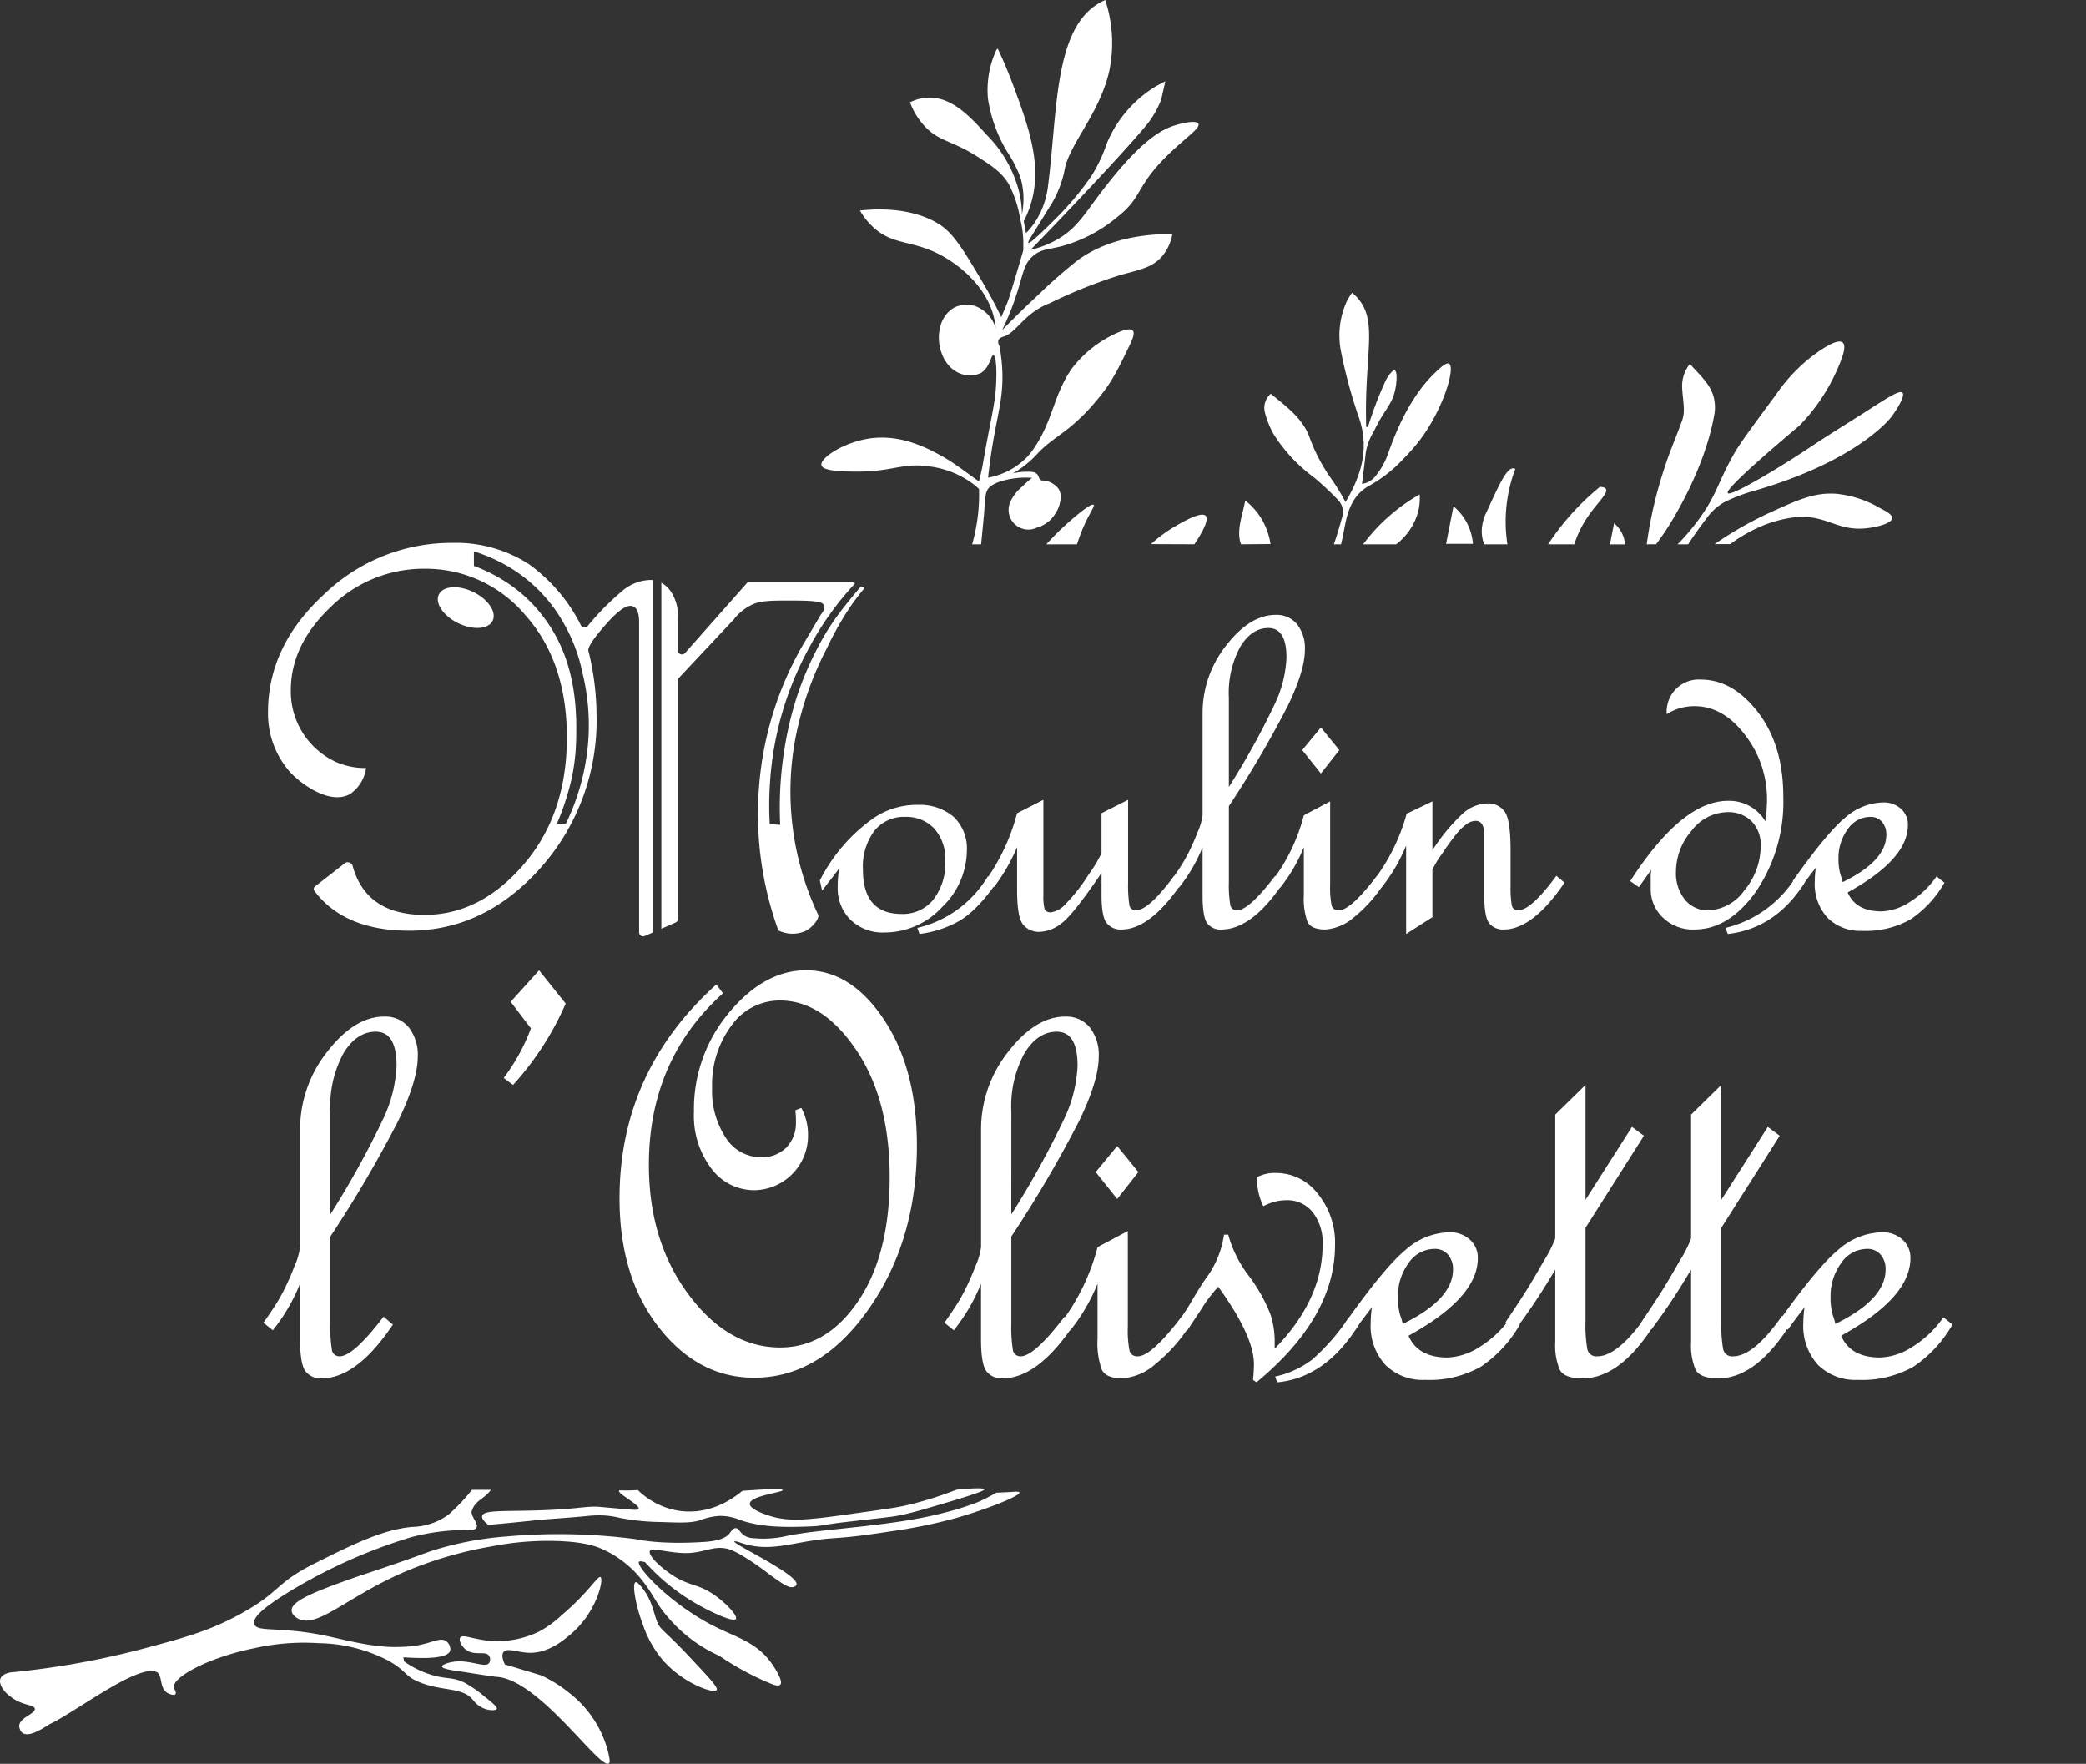 <?xml version="1.0" encoding="UTF-8"?>
<svg xmlns="http://www.w3.org/2000/svg" xmlns:xlink="http://www.w3.org/1999/xlink" id="Composant_1_1" data-name="Composant 1 – 1" width="290.219" height="245.384" viewBox="0 0 290.219 245.384">
  <rect x="0" y="0" width="290.219" height="245.384" fill="#333333" stroke="none"/>
  <defs>
    <clipPath id="clip-path">
      <rect id="Rectangle_1" data-name="Rectangle 1" width="290.219" height="245.384" fill="none"></rect>
    </clipPath>
  </defs>
  <g id="Groupe_2" data-name="Groupe 2">
    <g id="Groupe_1" data-name="Groupe 1" clip-path="url(#clip-path)">
      <path id="Tracé_1" data-name="Tracé 1" d="M397.139,1415.108c-.635-.456-1.1-1.332-.861-1.722.349-.576,1.954.343,4.593.478a13.4,13.4,0,0,0,6.411-1.34,15.052,15.052,0,0,0,3.158-2.3c3.756-3.194,4.979-5.48,5.359-5.263.5.284-.53,4.794-3.923,7.751-1.128.983-3.328,2.9-6.124,2.775-1.523-.068-2.95-.729-3.445-.1-.324.414-.073,1.156.191,1.722l5.072,1.531a18.772,18.772,0,0,1,3.827,2.392,15.11,15.11,0,0,1,5.454,8.229c.215.966.328,1.473.1,1.627-1.3.861-9.748-11.8-15.693-12.057-.206-.009-2.051-.293-5.742-.861-.633-.1-1.758-.277-1.77-.574-.009-.224.616-.417.813-.478,2.621-.812,5.094.823,5.741,0a.948.948,0,0,0,0-1c-.478-.752-1.982.031-3.158-.813" transform="translate(-332.255 -1185.555)" fill="#fff"></path>
      <path id="Tracé_2" data-name="Tracé 2" d="M1552.281,443.167c-.069.818-2.436,1.229-2.848,1.3-4.684.814-6.023-1.847-10.6-1.441a17.508,17.508,0,0,0-6.252,1.978,19.386,19.386,0,0,0-2.811,1.766h-2.177a51.286,51.286,0,0,1,8.009-4.53c3.86-1.743,5.97-2.665,8.9-2.472a14.9,14.9,0,0,1,6.044,1.966c1.276.632,1.775,1.042,1.742,1.433" transform="translate(-1289.042 -371.074)" fill="#fff"></path>
      <path id="Tracé_3" data-name="Tracé 3" d="M565.156,1409.58c.15-.058.375.127.718.526,1.535,1.788,1.746,3.556,2.249,4.88.479,1.262.79.983,4.522,4.953,2.688,2.86,4.032,4.289,3.8,4.616-.409.583-4.672-.9-7.519-4.171a15.132,15.132,0,0,1-2.722-4.829c-.984-2.557-1.585-5.768-1.05-5.975" transform="translate(-476.733 -1189.452)" fill="#fff"></path>
      <path id="Tracé_4" data-name="Tracé 4" d="M1858.3,627.592l.025-.02-.027.026" transform="translate(-1568.11 -529.571)" fill="#fff"></path>
      <path id="Tracé_5" data-name="Tracé 5" d="M357.876,1329.086a23.335,23.335,0,0,1-2.536,1.3,37.742,37.742,0,0,1-4.88,1.531c-7.227,1.891-17.283,2.205-21.817,3.205a14.4,14.4,0,0,1-4.464.3,2.686,2.686,0,0,1-1.246-.312c-.735-.425-.847-1.072-1.3-1.091-.4-.018-.646.481-.978.847-.212.234-.894.9-3.315,1.061-6.376.428-9.558-.37-9.558-.37a82.553,82.553,0,0,0-18.037-.383,45.191,45.191,0,0,0-10.217,1.941c-1.107.361-1.215.451-4.3,1.527-4.425,1.545-5.029,1.677-7.64,2.608-5.255,1.872-7.835,3.043-7.751,4.258.041.6.707.99.813,1.052,2.6,1.537,6.528-2.712,14.353-6.219a54.184,54.184,0,0,1,12.631-3.78,40.718,40.718,0,0,1,8.873-.762c3.892.1,5.579.716,6.419,1.077a14.8,14.8,0,0,1,4.515,3.082,16.549,16.549,0,0,1,1.319,1.524c1.062,1.37,1.622,2.5,2.467,3.709a20.4,20.4,0,0,0,8.147,6.607,38.974,38.974,0,0,0,7.014,3.805c.366.156,1.159.485,1.435.191.508-.539-1.084-2.791-1.244-3.014-2.05-2.866-4.84-3.566-7.739-5.008-6.43-3.2-11.09-8.431-10.682-9.058.056-.085.242-.141.861.048a28.683,28.683,0,0,0,6.746,5.55c2.238,1.325,5.537,2.859,5.885,2.344.277-.41-1.324-2.216-3.158-3.445-2.247-1.506-3.272-1.093-5.646-2.631-1.633-1.059-3.478-2.764-3.158-3.4.251-.5,1.615.1,4.306.287,3.2.224,4.523-1.284,6.905-.441a10.617,10.617,0,0,1,1.579.792,36.078,36.078,0,0,1,3.8,2.615c2.04,1.48,2.888,2.044,3.509,1.722a.52.52,0,0,0,.287-.255c.478-1.337-8.829-5.637-8.641-6.032.053-.112.833.16,1.129.259,2.908.966,5.5.358,8.325-.144,5.2-.922,3.691-.176,12.392-1.531a70.649,70.649,0,0,0,8.835-1.8c4.424-1.236,9.115-3.135,8.987-3.588-.041-.144-.566-.128-1.124-.072l-2.105.1" transform="translate(-219.264 -1121.422)" fill="#fff"></path>
      <path id="Tracé_6" data-name="Tracé 6" d="M904.676,434.243c-.655.293-1.864.834-2.849.177a2.738,2.738,0,0,1-1.03-1.736c-.35-1.895,1.285-3.762,3-4.363a2.842,2.842,0,0,1,2.62.091,3.085,3.085,0,0,1,1.118,2.216c.119,2.185-2.355,3.39-2.86,3.616" transform="translate(-760.089 -361.194)" fill="#fff"></path>
      <path id="Tracé_7" data-name="Tracé 7" d="M65.668,1327.322c-.324.4-.795.968-1.395,1.611a26.277,26.277,0,0,1-1.9,1.856,8.975,8.975,0,0,1-5.06,1.687c-4.07.361-8.365,2.5-13.492,5.06-5.615,2.8-4.727,3.96-10.378,7.053-4.237,2.319-7.635,3.253-13.234,4.752a115.269,115.269,0,0,1-18.739,3.373c-2.609.475-1.178,2.578,0,3.373,1.641,1.3,3.293,1.068,3.373,1.687.094.728-2.175,1.213-2.179,2.434.332,2.185,2.8.631,4.259-.3,3.543-1.642,12.578-8.652,14.972-7.19.748.643.27,2.218,1.443,2.877.364.2.92.34,1.072.144.167-.214-.165-.648-.217-.948-.236-1.351,4.628-4.118,11.195-5.445a31.5,31.5,0,0,1,8.918-.7,21.8,21.8,0,0,1,9.634,2.384c2.736,1.51,2.255,2.215,4.6,3.118,3.169,1.219,5.8.609,7.249,2.377a3.717,3.717,0,0,0,1.639,1.251c.691.247,1.569.28,1.687,0,.041-.1.04-.35-1.687-1.687a17.126,17.126,0,0,0-2.785-1.94c-1.586-.771-2.305-.5-4.115-.957a12.988,12.988,0,0,1-4.306-2.01l-.1-.574c5.024.355,6.3-.262,6.507-.909a1.345,1.345,0,0,0-.574-1.34c-.84-.586-1.938.3-4.4.67a19.254,19.254,0,0,1-2.2.144c-3.436.12-7.352-.962-9.954-1.517-6.668-1.421-9.782-.451-10.119-1.686-.213-.781.768-1.967,4.8-4.445a74.136,74.136,0,0,1,16.944-7.6,29.625,29.625,0,0,1,7.724-1.016c.326.018,1.227.109,1.464-.377.229-.469-.61-1.3-.72-2.1.428-1.7,1.764-1.759,2.7-3.113Z" transform="translate(0 -1120.049)" fill="#fff"></path>
      <path id="Tracé_8" data-name="Tracé 8" d="M1288.355,456.275l1.029-5.223a7.549,7.549,0,0,1,2.707,5.223Z" transform="translate(-1087.166 -380.616)" fill="#fff"></path>
      <path id="Tracé_9" data-name="Tracé 9" d="M1320.454,427.824a5.438,5.438,0,0,1-.328-1.741,6.179,6.179,0,0,1,.709-2.829c1.838-4.028,2.823-6.141,3.761-5.988a.643.643,0,0,1,.2.07,20.668,20.668,0,0,0-1.1,10.488Z" transform="translate(-1113.975 -352.099)" fill="#fff"></path>
      <path id="Tracé_10" data-name="Tracé 10" d="M1379.27,441.789a35.532,35.532,0,0,1,7.193-7.982c.57,0,.764.154.84.284.391.664-1.439,2.063-2.929,4.5a14.975,14.975,0,0,0-1.469,3.2Z" transform="translate(-1163.884 -366.064)" fill="#fff"></path>
      <path id="Tracé_11" data-name="Tracé 11" d="M1494.662,332.479a31.761,31.761,0,0,0,2.953-3.485c2.533-3.466,2.588-5.028,4.88-9.09.789-1.4,2.472-3.676,5.837-8.229a23.581,23.581,0,0,1,4.785-5.167c.647-.5,3.648-2.814,4.5-2.105.691.577-.359,2.891-.957,4.21a26.055,26.055,0,0,1-5.071,7.368c-8.567,7.217-10.175,9.08-9.952,9.377.407.543,7.3-3.6,11.666-6.521,2.486-1.664,5.048-3.214,7.565-4.831,3-1.927,4.677-3.018,5.074-2.618.414.416-.74,2.275-1.531,3.349,0,0-4.542,6.17-19.473,10.406a22.674,22.674,0,0,0-3.206,1.2,8.331,8.331,0,0,0-.766.383,7.839,7.839,0,0,0-2.344,2.225c-.732.95-1.587,2.13-2.5,3.533Z" transform="translate(-1261.257 -256.754)" fill="#fff"></path>
      <path id="Tracé_12" data-name="Tracé 12" d="M1467.122,349.344A58.073,58.073,0,0,1,1469.5,339c.71-2.314,1.7-4.54,2.526-6.823a4.67,4.67,0,0,0,.26-1.653c-.024-1-.2-1.99-.236-2.987a4.825,4.825,0,0,1,1.081-3.287c1.255,1.45,2.762,2.674,3.287,4.542a5.9,5.9,0,0,1,.064,2.738c-1.542,8.389-6.872,16.14-6.872,16.14-.538.783-.983,1.39-1.19,1.67Z" transform="translate(-1238.017 -273.619)" fill="#fff"></path>
      <path id="Tracé_13" data-name="Tracé 13" d="M1214.438,447.445a25.455,25.455,0,0,1,2.1-2.472,25.761,25.761,0,0,1,5.768-4.464,7.706,7.706,0,0,1-.18,2.279,8.432,8.432,0,0,1-3.094,4.657Z" transform="translate(-1024.792 -371.721)" fill="#fff"></path>
      <path id="Tracé_14" data-name="Tracé 14" d="M1136.035,295.828q.616-1.81,1.115-3.669a2.4,2.4,0,0,0-.545-2.507,41.029,41.029,0,0,0-3.309-3.1,22.246,22.246,0,0,1-5.671-6.075,12.919,12.919,0,0,1-1.2-3.015,2.6,2.6,0,0,1,.826-2.575c2.088,1.722,4.284,3.276,5.32,5.854a24.124,24.124,0,0,0,3.135,6.023,31.373,31.373,0,0,1,1.943,3.182c2.2-3.686,3.379-7.484,1.823-11.871a69.733,69.733,0,0,1-2.494-9.287,11.509,11.509,0,0,1,.849-6.767,9,9,0,0,1,.738-1.188,6.367,6.367,0,0,1,.865.845c2.667,3.163.943,7.431,1.072,16.737.007.489.017.879.023,1.066.079.019.159.039.238.06q.32-1.045.706-2.14c.578-1.629,1.2-3.135,1.846-4.514.383-.627.886-1.341,1.179-1.244.373.124.3,1.531.091,2.574-.453,2.275-1.539,2.811-3,5.917a8.2,8.2,0,0,0-1.113,2.92c-.154,1.441-.347,2.878-.53,4.374a2.975,2.975,0,0,0,2.052-1.314,9.967,9.967,0,0,0,1.4-2.423c.519-1.341,2.442-7.523,6.506-11.523.8-.786,1.728-1.7,2.153-1.459.936.53-.857,6.475-4.172,10.769a26.778,26.778,0,0,1-2.078,2.355,19.192,19.192,0,0,1-4.82,3.828c-2.024,1.1-2.862,2.955-3.315,5.075-.219,1.029-.382,2.076-.645,3.092Z" transform="translate(-950.452 -220.103)" fill="#fff"></path>
      <path id="Tracé_15" data-name="Tracé 15" d="M1104.275,452.043c-.7-1.9.206-4,.583-6.085a9.322,9.322,0,0,1,1.883,1.962,9.48,9.48,0,0,1,1.633,4.082l-4.1.04" transform="translate(-931.614 -376.318)" fill="#fff"></path>
      <path id="Tracé_16" data-name="Tracé 16" d="M932.246,455.065c.545-.61,1.377-1.5,2.462-2.5,1.348-1.245,3.779-3.3,4.111-2.992.186.173-.443.941-1.276,2.775a23.792,23.792,0,0,0-1.04,2.719Z" transform="translate(-786.667 -379.34)" fill="#fff"></path>
      <path id="Tracé_17" data-name="Tracé 17" d="M753.96,75.727c.124-1.244.247-2.487.362-3.731.09-.965.129-1.936.259-2.9a2.331,2.331,0,0,1,.247-.92c.135-.25.565-.911,2.539-1.393a12.007,12.007,0,0,1,3.68-.3,15.269,15.269,0,0,0-1.383,1.228,5.924,5.924,0,0,0-1.563,1.946,2.744,2.744,0,0,0,3.618,3.75,4.362,4.362,0,0,0,1.963-1.167c1.117-1.167,1.8-3.24.989-4.306a2.542,2.542,0,0,0-1.34-.893c-.457-.109-.732,0-1.058-.243-.375-.276-.224-.571-.569-.873s-.781-.306-1.627-.287a7.939,7.939,0,0,0-1.69.223,14.1,14.1,0,0,0,2.2-1.563,14.372,14.372,0,0,0,1.18-1.148c1.589-1.7,2.982-2.387,4.88-3.987A27.112,27.112,0,0,0,770,55.752c2.067-2.424,2.9-4.142,4.556-7.577.455-.942.84-1.815.5-2.181-.471-.507-2.056.255-2.769.6a16.254,16.254,0,0,0-5.635,4.592c-2.677,3.772-2.647,7.341-5.443,11.337a10.108,10.108,0,0,1-.9,1.109,9.991,9.991,0,0,1-5.38,2.824c.02-.183.053-.486.1-.86.812-6.871,1.9-9.086,1.9-13.166A23.426,23.426,0,0,0,756.5,48.1a.938.938,0,0,1-.128-.765c.137-.349.592-.468.734-.51,1.766-.525,2.9-3.322,6.393-4.633a68.945,68.945,0,0,1,9.786-3.909c2.753-.774,4.575-1.033,5.964-2.748a6.614,6.614,0,0,0,1.321-2.973c-7.105-.03-11.109,2.145-13.162,3.642a71.7,71.7,0,0,0-5.615,4.933c-2.091,1.948-3.766,3.623-4.911,4.8a38.577,38.577,0,0,0,1.882-4.593c1.073-3.188,1.071-4.559,2.392-5.709,1.117-.973,2.108-.906,3.98-1.375A20.357,20.357,0,0,0,772.9,30.2c3.575-2.792,2.487-4.174,7.017-8.612,2.47-2.419,4.585-3.765,4.274-4.37-.269-.522-2.164-.139-3.439.282-1.456.48-4.474,1.787-10.244,9.447-2.348,3.117-3.361,4.909-6.029,6.411a13.737,13.737,0,0,1-3.636,1.4c8.731-9,14.959-15.824,16.406-17.713a13.151,13.151,0,0,0,1.767-3.174l.582-2.557A15.441,15.441,0,0,0,776.44,13.3a16.837,16.837,0,0,0-4.945,6.545,22.214,22.214,0,0,1-1.95,4.258c-.35.566-.631.951-1.016,1.477a42.41,42.41,0,0,1-4.4,5.04c-.945.946-3.364,3.367-3.6,3.158-.086-.075.143-.458,1.314-2.338,1.9-3.047,1.8-2.9,1.953-3.137a15.06,15.06,0,0,0,1.793-4.719c.658-3.587,5.013-7.961,6.259-13.979a19.1,19.1,0,0,0-.618-9.6,8,8,0,0,0-1.493.845c-5.645,4.066-5.179,15.109-6.465,24.985a11.566,11.566,0,0,1-1.969,5.3,10.341,10.341,0,0,1-1.093,1.3q-.16-.829-.319-1.659a14.24,14.24,0,0,0,.925-2.214c1.737-5.4-.175-10.735-2.4-16.715-.467-1.254-1.164-3.006-2.132-5.063-.053.03-.107.058-.159.086a13.206,13.206,0,0,0-1.207,6.911,20.28,20.28,0,0,0,2.6,7.226,17.566,17.566,0,0,1,1.924,3.716,10.739,10.739,0,0,1,.2,5.1,14.99,14.99,0,0,0-.289-2.7,17.171,17.171,0,0,0-4.612-8.345c-2.287-2.525-4.9-5.412-8.33-5.185a6.249,6.249,0,0,0-2.348.646,10.036,10.036,0,0,0,2.086,3.366c2.04,2.147,3.769,1.915,7.432,4.274,1.936,1.247,3.226,2.077,4.242,3.764a16.5,16.5,0,0,1,1.595,4.912,13.551,13.551,0,0,1,.409,3.818,1.684,1.684,0,0,1-.041.615c-.626,2.125-1.239,4.254-1.908,6.364-.281.89-.688,1.743-1.108,2.783-.548-1.137-1.4-2.831-2.578-4.816-2.722-4.606-4.083-6.909-6.186-8.195-3.762-2.3-8.522-2.009-9.8-1.93-.46.028-.84.068-1.1.1a9.742,9.742,0,0,0,1.465,1.947c2.886,2.965,5.47,2.034,9.618,4.164.742.381,6.137,3.247,7.527,8.644a10.461,10.461,0,0,1,.287,1.659,4.7,4.7,0,0,0-2.871-3.126,3.875,3.875,0,0,0-2.934.223,4.144,4.144,0,0,0-1.914,2.648c-.65,2.317.309,5.4,2.52,6.411a3.7,3.7,0,0,0,3.062.064c1.338-.75,1.451-2.546,1.8-2.5.318.042.53,1.594.36,4.417-.15,2.5-.793,4.753-1.831,10.76-.142.825-.362,1.638-.527,2.376-1.73-1.2-3.313-2.485-5.071-3.47-2.422-1.358-5.98-3.109-10.147-2.506-3.568.516-6.939,2.718-6.7,3.722.161.677,1.95.817,3.814.874,6.169.189,7.2-1.319,11.318-.69a12.742,12.742,0,0,1,6.091,2.517c.3.241.543.457.7.606a25.483,25.483,0,0,1-.958,7.7Z" transform="translate(-617.462 -0.002)" fill="#fff"></path>
      <path id="Tracé_18" data-name="Tracé 18" d="M448.558,1326.3c-.193.4,2.931,1.972,2.725,2.508-.089.232-.752.139-4.161-.163-1.484-.132-1.655-.145-1.863-.146-1.657-.007-2.887.376-8.184.529-4.733.136-7.346-.067-7.559.766-.106.413.423.906.861,1.244,2.488-.218,4.52-.424,5.933-.574,2.678-.284,5.372-.4,8.049-.685a14.568,14.568,0,0,1,2.4-.032,12.025,12.025,0,0,1,1.79.292,31.37,31.37,0,0,0,5.84.6c2.769.1,4.154.143,5.422-.239a8.733,8.733,0,0,1,2.756-.61,7.148,7.148,0,0,1,2.732.526c3.107,1.147,6.8,1.032,9.47.949,2.25-.07,1.531-.183,5.649-.662,5.682-.66,5.906-.637,7.272-.909,1.562-.312,3.258-.814,6.65-1.818,4.9-1.449,5.039-1.688,5.024-1.771-.03-.162-.782-.252-3.875.048a50.256,50.256,0,0,1-6.7,2.105c-1.3.311-2.035.432-7.846,1.244-5.641.787-8.518,1.164-11.245.339-.4-.122-3-.908-2.95-1.754.066-1.106,4.619-1.57,4.579-1.886-.021-.164-1.271-.213-5.6.1a12.8,12.8,0,0,1-1.531,1.1,11.134,11.134,0,0,1-4.786,1.726,10.171,10.171,0,0,1-3.11-.159,10.565,10.565,0,0,1-5.134-2.779c-.359.029-.9.062-1.563.064-.733,0-1-.063-1.052.048" transform="translate(-362.432 -1118.895)" fill="#fff"></path>
      <path id="Tracé_19" data-name="Tracé 19" d="M1434.333,469.11l.579-2.938a4.246,4.246,0,0,1,1.523,2.938Z" transform="translate(-1210.349 -393.375)" fill="#fff"></path>
      <path id="Tracé_20" data-name="Tracé 20" d="M1025.5,462.641l6.028.024c.43-.629,2.215-3.3,1.579-3.959s-3.288.9-4.282,1.483a19.135,19.135,0,0,0-3.325,2.452" transform="translate(-865.362 -386.944)" fill="#fff"></path>
    </g>
  </g>
  <g id="Groupe_4" data-name="Groupe 4">
    <g id="Groupe_3" data-name="Groupe 3" clip-path="url(#clip-path)">
      <path id="Tracé_21" data-name="Tracé 21" d="M730.4,727.559a23.7,23.7,0,0,1,7.279-8.546,10.69,10.69,0,0,1,6.368-1.983,7.277,7.277,0,0,1,5,1.687,6.1,6.1,0,0,1,1.812,4.694,11.012,11.012,0,0,1-3.44,7.83,10.843,10.843,0,0,1-8.015,3.539,6.406,6.406,0,0,1-4.74-1.775,6.12,6.12,0,0,1-1.775-4.52,14.367,14.367,0,0,1,.22-2.635q-.386.512-.778,1.025-.8,1.053-1.607,2.079l-.319-1.4m11.378,4.65a5.426,5.426,0,0,0,4.428-2.013,8.177,8.177,0,0,0,1.647-5.344,6.324,6.324,0,0,0-1.537-4.52,5.326,5.326,0,0,0-4.062-1.629,5.234,5.234,0,0,0-4.264,1.94,8.311,8.311,0,0,0-1.592,5.417q0,6.149,5.38,6.149m13.212-4.355q-2.928,4.172-5.527,5.508a15.022,15.022,0,0,1-5.2,1.629l-.293-.842a15.538,15.538,0,0,0,9.809-7.174Z" transform="translate(-616.343 -605.055)" fill="#fff"></path>
      <path id="Tracé_22" data-name="Tracé 22" d="M905.173,724.068q-4.414,6.515-8.427,6.515a2.475,2.475,0,0,1-2.061-.9q-.712-.9-.711-3.9v-3.075q-3.953,5.82-5.563,7.009a5.2,5.2,0,0,1-3.038,1.189,2.812,2.812,0,0,1-2.324-1.025q-.823-1.024-.824-4.758v-6A25.8,25.8,0,0,1,879,724.69l-1.208-.842a28.535,28.535,0,0,0,4.429-9.443l3.66-1.867v13.249a7.235,7.235,0,0,0,.165,1.921q.165.494.9.494a3.588,3.588,0,0,0,2.1-1.244,24.22,24.22,0,0,0,3.111-3.989,18.817,18.817,0,0,0,1.812-3v-5.563l3.7-1.867v11.456a18.939,18.939,0,0,0,.164,3.093.885.885,0,0,0,.928.823q1.782,0,5.313-4.795Z" transform="translate(-740.72 -601.27)" fill="#fff"></path>
      <path id="Tracé_23" data-name="Tracé 23" d="M1043.029,584.813q.695-.988,1.263-1.848t1.153-1.976a30.859,30.859,0,0,0,1.3-2.928,8.7,8.7,0,0,0,.714-2.4V561.5a15.086,15.086,0,0,1,3.294-9.479q3.294-4.245,6.881-4.245a3.646,3.646,0,0,1,2.983,1.317,5.375,5.375,0,0,1,1.08,3.514q0,2.929-2.416,7.887a147.23,147.23,0,0,1-8.162,13.89v10.577a16.937,16.937,0,0,0,.183,3.093.912.912,0,0,0,.952.824q1.647,0,5.307-4.794l1.135.952q-4.356,6.515-8.638,6.515a2.293,2.293,0,0,1-1.94-.86q-.659-.859-.659-3.934v-6.661a22.345,22.345,0,0,1-3.294,5.636Zm8.089-13.1a107.085,107.085,0,0,0,6.46-11.694,16.534,16.534,0,0,0,1.555-6.314q0-4.1-2.525-4.1-2.306,0-3.9,2.6a13.465,13.465,0,0,0-1.592,7.064Z" transform="translate(-880.15 -462.234)" fill="#fff"></path>
      <path id="Tracé_24" data-name="Tracé 24" d="M1148.929,669.68a19.783,19.783,0,0,1-4.282,4.831,6.779,6.779,0,0,1-3.953,1.684q-1.976,0-2.489-1.061a9.464,9.464,0,0,1-.512-3.733v-6.661a22.336,22.336,0,0,1-3.294,5.636l-1.135-.915a25.811,25.811,0,0,0,4.429-9.15l3.66-1.94v11.6a12.674,12.674,0,0,0,.2,2.855.931.931,0,0,0,1.007.7q1.647,0,5.307-4.795Zm-6.3-18.446-2.562,3.257-2.6-3.257,2.6-3.148Z" transform="translate(-956.294 -546.882)" fill="#fff"></path>
      <path id="Tracé_25" data-name="Tracé 25" d="M1250.106,725.254q-4.429,6.515-8.455,6.515a2.438,2.438,0,0,1-2.013-.86q-.7-.859-.7-3.934v-8.381q0-1.94-1.208-1.94a2.183,2.183,0,0,0-1.226.439,7.316,7.316,0,0,0-1.372,1.3,34.04,34.04,0,0,0-2.068,2.855,12.077,12.077,0,0,0-1.336,2.214v6.588l-3.66,2.342v-12.3a23.78,23.78,0,0,1-3.44,5.856l-1.135-.915a27.271,27.271,0,0,0,4.648-9.369l3.587-1.72v6.808a25.981,25.981,0,0,1,4.319-5.2,5.314,5.314,0,0,1,3.331-1.318,2.823,2.823,0,0,1,2.379,1.1q.842,1.1.842,5.417v4.9a14.606,14.606,0,0,0,.165,2.708.839.839,0,0,0,.9.732q1.793,0,5.307-4.794Z" transform="translate(-1032.437 -602.456)" fill="#fff"></path>
      <path id="Tracé_26" data-name="Tracé 26" d="M1457.429,610.225a4.471,4.471,0,0,1,4.721-4.795q4.5,0,8,4.575t3.5,11.712a22.2,22.2,0,0,1-3.77,13.158q-3.77,5.326-8.6,5.326a5.975,5.975,0,0,1-4.392-1.665,5.433,5.433,0,0,1-1.684-4.008v-1.281a7.785,7.785,0,0,1,.073-1.354l-1.72,2.415-1.208-.842q7.21-11.163,13.579-11.163a5.859,5.859,0,0,1,5.234,2.855,22.765,22.765,0,0,0,.22-3.074,14.48,14.48,0,0,0-3.038-8.93q-3.038-4.026-7.064-4.026a7.233,7.233,0,0,0-3.843,1.1m5.783,27.3a6.435,6.435,0,0,0,5.032-2.8,9.569,9.569,0,0,0,2.251-6.13,4.674,4.674,0,0,0-1.263-3.459,4.576,4.576,0,0,0-3.386-1.263,6.353,6.353,0,0,0-4.977,2.6,8.734,8.734,0,0,0-2.159,5.71,5.8,5.8,0,0,0,1.244,3.861,4.047,4.047,0,0,0,3.257,1.482m13.4-3.843q-4.026,6.368-10.687,7.137l-.329-.842a15.921,15.921,0,0,0,9.845-7.174Z" transform="translate(-1225.545 -510.887)" fill="#fff"></path>
      <path id="Tracé_27" data-name="Tracé 27" d="M1618.3,726.045a15.222,15.222,0,0,1-4.722,5.106,12.621,12.621,0,0,1-6.734,1.592,6.43,6.43,0,0,1-4.813-1.812,6.987,6.987,0,0,1-1.775-5.105,12.725,12.725,0,0,1,.147-1.867q-1.318,1.684-2.013,2.708l-1.208-.842q4.757-6.734,7.32-8.839a8.243,8.243,0,0,1,5.27-2.1,3.54,3.54,0,0,1,2.47.878,2.921,2.921,0,0,1,.97,2.269q0,4.758-8.381,9.37,1.134,2.635,4.722,2.635a7.67,7.67,0,0,0,3.825-1.244,12.868,12.868,0,0,0,3.825-3.623Zm-14.164-.073q6.075-2.965,6.075-6.588a2.637,2.637,0,0,0-.6-1.793,2.048,2.048,0,0,0-1.629-.7,3.812,3.812,0,0,0-3.147,1.72,6.728,6.728,0,0,0-1.281,4.136,7.385,7.385,0,0,0,.293,2.233,7.221,7.221,0,0,1,.293.988" transform="translate(-1347.771 -603.247)" fill="#fff"></path>
      <path id="Tracé_28" data-name="Tracé 28" d="M234.727,948.243q.8-1.136,1.452-2.125t1.326-2.273A35.509,35.509,0,0,0,239,940.477a10,10,0,0,0,.821-2.757V921.432a17.348,17.348,0,0,1,3.788-10.9q3.788-4.882,7.913-4.882a4.193,4.193,0,0,1,3.43,1.515,6.181,6.181,0,0,1,1.242,4.041q0,3.368-2.778,9.07a169.324,169.324,0,0,1-9.386,15.973v12.164a19.473,19.473,0,0,0,.211,3.557,1.049,1.049,0,0,0,1.094.947q1.894,0,6.1-5.514l1.3,1.094q-5.009,7.493-9.933,7.492a2.637,2.637,0,0,1-2.231-.989q-.758-.988-.758-4.525v-7.66a25.689,25.689,0,0,1-3.788,6.482Zm9.3-15.068a123.189,123.189,0,0,0,7.429-13.448,19.013,19.013,0,0,0,1.789-7.26q0-4.714-2.9-4.714-2.652,0-4.483,2.988a15.484,15.484,0,0,0-1.831,8.123Z" transform="translate(-198.072 -764.223)" fill="#fff"></path>
      <path id="Tracé_29" data-name="Tracé 29" d="M457.362,869.04a41.106,41.106,0,0,1-7.324,11.322l-1.3-.968a27.3,27.3,0,0,0,3.788-6.9l-2.82-3.7,3.956-4.377Z" transform="translate(-378.66 -729.425)" fill="#fff"></path>
      <path id="Tracé_30" data-name="Tracé 30" d="M577.261,883.56a7.91,7.91,0,0,1,.926,3.872,7.581,7.581,0,0,1-7.492,7.576,7.409,7.409,0,0,1-5.935-2.988,12.188,12.188,0,0,1-2.441-7.955,20.839,20.839,0,0,1,4.9-13.784q4.9-5.872,10.712-5.872,6.271,0,10.838,6.882t4.567,17.488q0,13.217-6.713,22.771T570.695,921.1q-7.787,0-13.258-7.008t-5.472-17.951q0-17.635,13.469-29.758l.926,1.221q-10.312,9.3-10.312,23.865,0,10.607,5.493,18.014t12.774,7.408q6.481,0,10.859-6.461t4.377-17.236q0-10.817-4.659-17.7t-10.6-6.882a8.226,8.226,0,0,0-6.745,3.473,13.736,13.736,0,0,0-2.7,8.692,11.743,11.743,0,0,0,1.908,6.945,5.757,5.757,0,0,0,4.875,2.694,4.705,4.705,0,0,0,3.561-1.368,4.865,4.865,0,0,0,1.315-3.515,12.328,12.328,0,0,0-.084-1.642Z" transform="translate(-465.771 -729.424)" fill="#fff"></path>
      <path id="Tracé_31" data-name="Tracé 31" d="M841.442,948.243q.8-1.136,1.452-2.125t1.326-2.273a35.523,35.523,0,0,0,1.494-3.367,10,10,0,0,0,.821-2.757V921.432a17.349,17.349,0,0,1,3.788-10.9q3.788-4.882,7.913-4.882a4.193,4.193,0,0,1,3.43,1.515,6.18,6.18,0,0,1,1.242,4.041q0,3.368-2.778,9.07a169.3,169.3,0,0,1-9.386,15.973v12.164a19.464,19.464,0,0,0,.211,3.557,1.049,1.049,0,0,0,1.094.947q1.894,0,6.1-5.514l1.3,1.094q-5.009,7.493-9.933,7.492a2.638,2.638,0,0,1-2.231-.989q-.757-.988-.757-4.525v-7.66a25.679,25.679,0,0,1-3.788,6.482Zm9.3-15.068a123.2,123.2,0,0,0,7.429-13.448,19.014,19.014,0,0,0,1.789-7.26q0-4.714-2.9-4.714-2.652,0-4.483,2.988a15.486,15.486,0,0,0-1.831,8.123Z" transform="translate(-710.043 -764.223)" fill="#fff"></path>
      <path id="Tracé_32" data-name="Tracé 32" d="M963.226,1045.84a22.738,22.738,0,0,1-4.924,5.556,7.8,7.8,0,0,1-4.546,1.936q-2.273,0-2.862-1.22a10.877,10.877,0,0,1-.589-4.293v-7.66a25.686,25.686,0,0,1-3.788,6.482l-1.3-1.052a29.678,29.678,0,0,0,5.093-10.522l4.209-2.231v13.343a14.54,14.54,0,0,0,.232,3.283,1.07,1.07,0,0,0,1.157.8q1.894,0,6.1-5.514Zm-7.239-21.213-2.946,3.746-2.989-3.746,2.989-3.62Z" transform="translate(-797.608 -861.568)" fill="#fff"></path>
      <path id="Tracé_33" data-name="Tracé 33" d="M1060.05,1045.585a5.328,5.328,0,0,1,2.694-.589,7.311,7.311,0,0,1,5.745,2.862,10.763,10.763,0,0,1,2.42,7.2q0,10.017-10.922,19.066l-.484-.337q.126-1.3.126-2.272-.047-3.87-4.967-10.691a21.077,21.077,0,0,0-2.435,3.245l-1.931,2.907-1.316-1.144a32.3,32.3,0,0,0,1.974-2.992q1.217-2.064,1.89-3.034a13.357,13.357,0,0,0,2.619-6.223h.589a16.561,16.561,0,0,0,2.862,5.726,22.35,22.35,0,0,1,3.027,5.407,12.2,12.2,0,0,1,.572,3.557v1.178q6.67-6.818,6.671-14.479a6.842,6.842,0,0,0-1.389-4.525,4.493,4.493,0,0,0-3.62-1.663,6.73,6.73,0,0,0-3.241.842,8.915,8.915,0,0,1-.884-4.041m14.184,20.5q-4.588,7.409-11.364,8.039l-.295-.8a12.972,12.972,0,0,0,5.177-2.378,29.532,29.532,0,0,0,5.093-5.871Z" transform="translate(-885.172 -881.811)" fill="#fff"></path>
      <path id="Tracé_34" data-name="Tracé 34" d="M1222.856,1110.661a17.506,17.506,0,0,1-5.43,5.872,14.512,14.512,0,0,1-7.744,1.831,7.392,7.392,0,0,1-5.535-2.083,8.033,8.033,0,0,1-2.041-5.871,14.631,14.631,0,0,1,.168-2.146q-1.515,1.936-2.315,3.115l-1.389-.968q5.472-7.744,8.418-10.165a9.478,9.478,0,0,1,6.061-2.42,4.072,4.072,0,0,1,2.841,1.01,3.361,3.361,0,0,1,1.115,2.61q0,5.472-9.639,10.775,1.3,3.031,5.43,3.031a8.819,8.819,0,0,0,4.4-1.431,14.79,14.79,0,0,0,4.4-4.167Zm-16.289-.084q6.986-3.409,6.987-7.576a3.032,3.032,0,0,0-.694-2.062,2.357,2.357,0,0,0-1.873-.8,4.383,4.383,0,0,0-3.62,1.978,7.737,7.737,0,0,0-1.473,4.756,8.471,8.471,0,0,0,.337,2.567,8.3,8.3,0,0,1,.336,1.136" transform="translate(-1011.402 -926.389)" fill="#fff"></path>
      <path id="Tracé_35" data-name="Tracé 35" d="M1362.023,999.771q-4.757,7.618-10.059,7.618-2.526,0-3.157-1.192a8.634,8.634,0,0,1-.631-3.827V992.248a89.328,89.328,0,0,1-5.513,8.323l-1.417-.986q1.563-2.311,2.662-4.032t2.683-4.515a16.841,16.841,0,0,0,1.585-3.129V970.687l4.209-4.125v15.977l6.465-10.138,1.659,1.232-8.123,12.8v12.952a19.5,19.5,0,0,0,.253,3.945,1.266,1.266,0,0,0,1.389.991q2.862,0,6.819-5.64Z" transform="translate(-1131.797 -815.625)" fill="#fff"></path>
      <path id="Tracé_36" data-name="Tracé 36" d="M1483.043,999.771q-4.757,7.618-10.06,7.618-2.525,0-3.157-1.192a8.627,8.627,0,0,1-.632-3.827V992.248a89.352,89.352,0,0,1-5.514,8.323l-1.417-.986q1.562-2.311,2.662-4.032t2.683-4.515a16.825,16.825,0,0,0,1.585-3.129V970.687l4.209-4.125v15.977l6.465-10.138,1.659,1.232-8.123,12.8v12.952a19.492,19.492,0,0,0,.252,3.945,1.266,1.266,0,0,0,1.389.991q2.862,0,6.819-5.64Z" transform="translate(-1233.919 -815.625)" fill="#fff"></path>
      <path id="Tracé_37" data-name="Tracé 37" d="M1608.286,1110.661a17.5,17.5,0,0,1-5.43,5.872,14.514,14.514,0,0,1-7.744,1.831,7.392,7.392,0,0,1-5.535-2.083,8.033,8.033,0,0,1-2.041-5.871,14.63,14.63,0,0,1,.168-2.146q-1.515,1.936-2.315,3.115l-1.389-.968q5.471-7.744,8.418-10.165a9.479,9.479,0,0,1,6.061-2.42,4.072,4.072,0,0,1,2.841,1.01,3.36,3.36,0,0,1,1.115,2.61q0,5.472-9.639,10.775,1.3,3.031,5.43,3.031a8.818,8.818,0,0,0,4.4-1.431,14.788,14.788,0,0,0,4.4-4.167Zm-16.289-.084q6.986-3.409,6.987-7.576a3.033,3.033,0,0,0-.695-2.062,2.356,2.356,0,0,0-1.873-.8,4.383,4.383,0,0,0-3.62,1.978,7.738,7.738,0,0,0-1.473,4.756,8.488,8.488,0,0,0,.336,2.567,8.272,8.272,0,0,1,.337,1.136" transform="translate(-1336.644 -926.389)" fill="#fff"></path>
      <path id="Tracé_38" data-name="Tracé 38" d="M321.249,489.7c-.435.5-1,1.161-1.633,1.951-.731.913-1.49,1.853-2.319,3.075a33.744,33.744,0,0,0-2.078,3.5,44.54,44.54,0,0,0-2.8,6.531,47.023,47.023,0,0,0-1.788,7.327A51.472,51.472,0,0,0,310,522.867c-.486-.03-.968-.057-1.451-.084a46.634,46.634,0,0,1,.048-5.982,44.8,44.8,0,0,1,5.555-18.788,40.487,40.487,0,0,1,2.514-4.086,42.833,42.833,0,0,1,3.749-4.637c-.138-.067-.278-.137-.417-.205H305.51q-4.374,4.939-8.743,9.883a.58.58,0,0,1-1.011-.3v-4.687a5.816,5.816,0,0,0-1.126-3.787,3.9,3.9,0,0,0-1.164-.992v48.127l1.981-.871a.491.491,0,0,0,.31-.441V502.767a.454.454,0,0,1,.128-.312l7.655-8.154a6.921,6.921,0,0,1,2.694-2.122c1.159-.512,2.7-.517,5.725-.506,3.273.012,3.932.232,4.131.634s-.1.918-.434,1.325q-1.334,2.251-2.663,4.5a46.543,46.543,0,0,0-5.936,19.466,47.561,47.561,0,0,0,2.685,19.959,4.482,4.482,0,0,0,3.863.045c1.135-.65,1.865-1.828,1.683-2.215a40.026,40.026,0,0,1-3.145-24.688,46.1,46.1,0,0,1,4.38-12.445,44.219,44.219,0,0,1,3.194-5.668c.772-1.116,1.484-2.016,2.012-2.648l-.479-.238m-29.353-.891a6.28,6.28,0,0,0-3.744,1.42,36.5,36.5,0,0,0-4.919,4.964.611.611,0,0,1-.965-.086,23.334,23.334,0,0,0-7.233-8.5,18.758,18.758,0,0,0-10.706-2.962,25.535,25.535,0,0,0-17.8,7.169q-7.788,7.172-7.789,16.383a12.257,12.257,0,0,0,3.079,8.352c1.779,1.884,5.664,4.56,8.363,3.024a5.263,5.263,0,0,0,2.205-3.607,10.011,10.011,0,0,1-4.194-.841,10.793,10.793,0,0,1-6.282-9.973q0-6.329,5.583-11.617a18.407,18.407,0,0,1,13.071-5.289,18.074,18.074,0,0,1,13.991,6.469q5.765,6.47,5.765,17.007,0,10.693-6.026,17.684T260.53,535.4q-8.17,0-10.028-6.863a.489.489,0,0,0-.233-.3l-.133-.079a.628.628,0,0,0-.692.043l-4.148,3.231a.448.448,0,0,0-.1.632q4.164,5.535,13.2,5.536,10.479,0,18.263-8.733a30.823,30.823,0,0,0,7.789-21.271,37.83,37.83,0,0,0-1.011-8.451c-.091-.346-.139-.535-.139-.562q0-.8,2.345-3.484t3.491-2.685q1.24,0,1.24,2.284v43.184a.566.566,0,0,0,.821.438l1.107-.487v-49a3.138,3.138,0,0,0-.412-.025m-8.661,23.144A31.607,31.607,0,0,1,280.19,522.7h-1.255a32.642,32.642,0,0,0,1.4-3.833,27.793,27.793,0,0,0,1.255-7.162c.117-3.777.349-11.411-4.541-17.776a20.181,20.181,0,0,0-4.638-4.464,22.389,22.389,0,0,0-5.024-2.611V484.83a22.96,22.96,0,0,1,4.894,2.178,21.071,21.071,0,0,1,7.57,7.764,23.132,23.132,0,0,1,2.609,6.822,30.692,30.692,0,0,1,.774,10.361" transform="translate(-201.455 -408.12)" fill="#fff"></path>
      <path id="Tracé_39" data-name="Tracé 39" d="M397.537,528.056c-.808,1.079-3.077,1.034-5.068-.1s-2.948-2.927-2.14-4.006,3.077-1.034,5.068.1,2.948,2.928,2.14,4.006" transform="translate(-329.134 -441.472)" fill="#fff"></path>
    </g>
  </g>
</svg>
